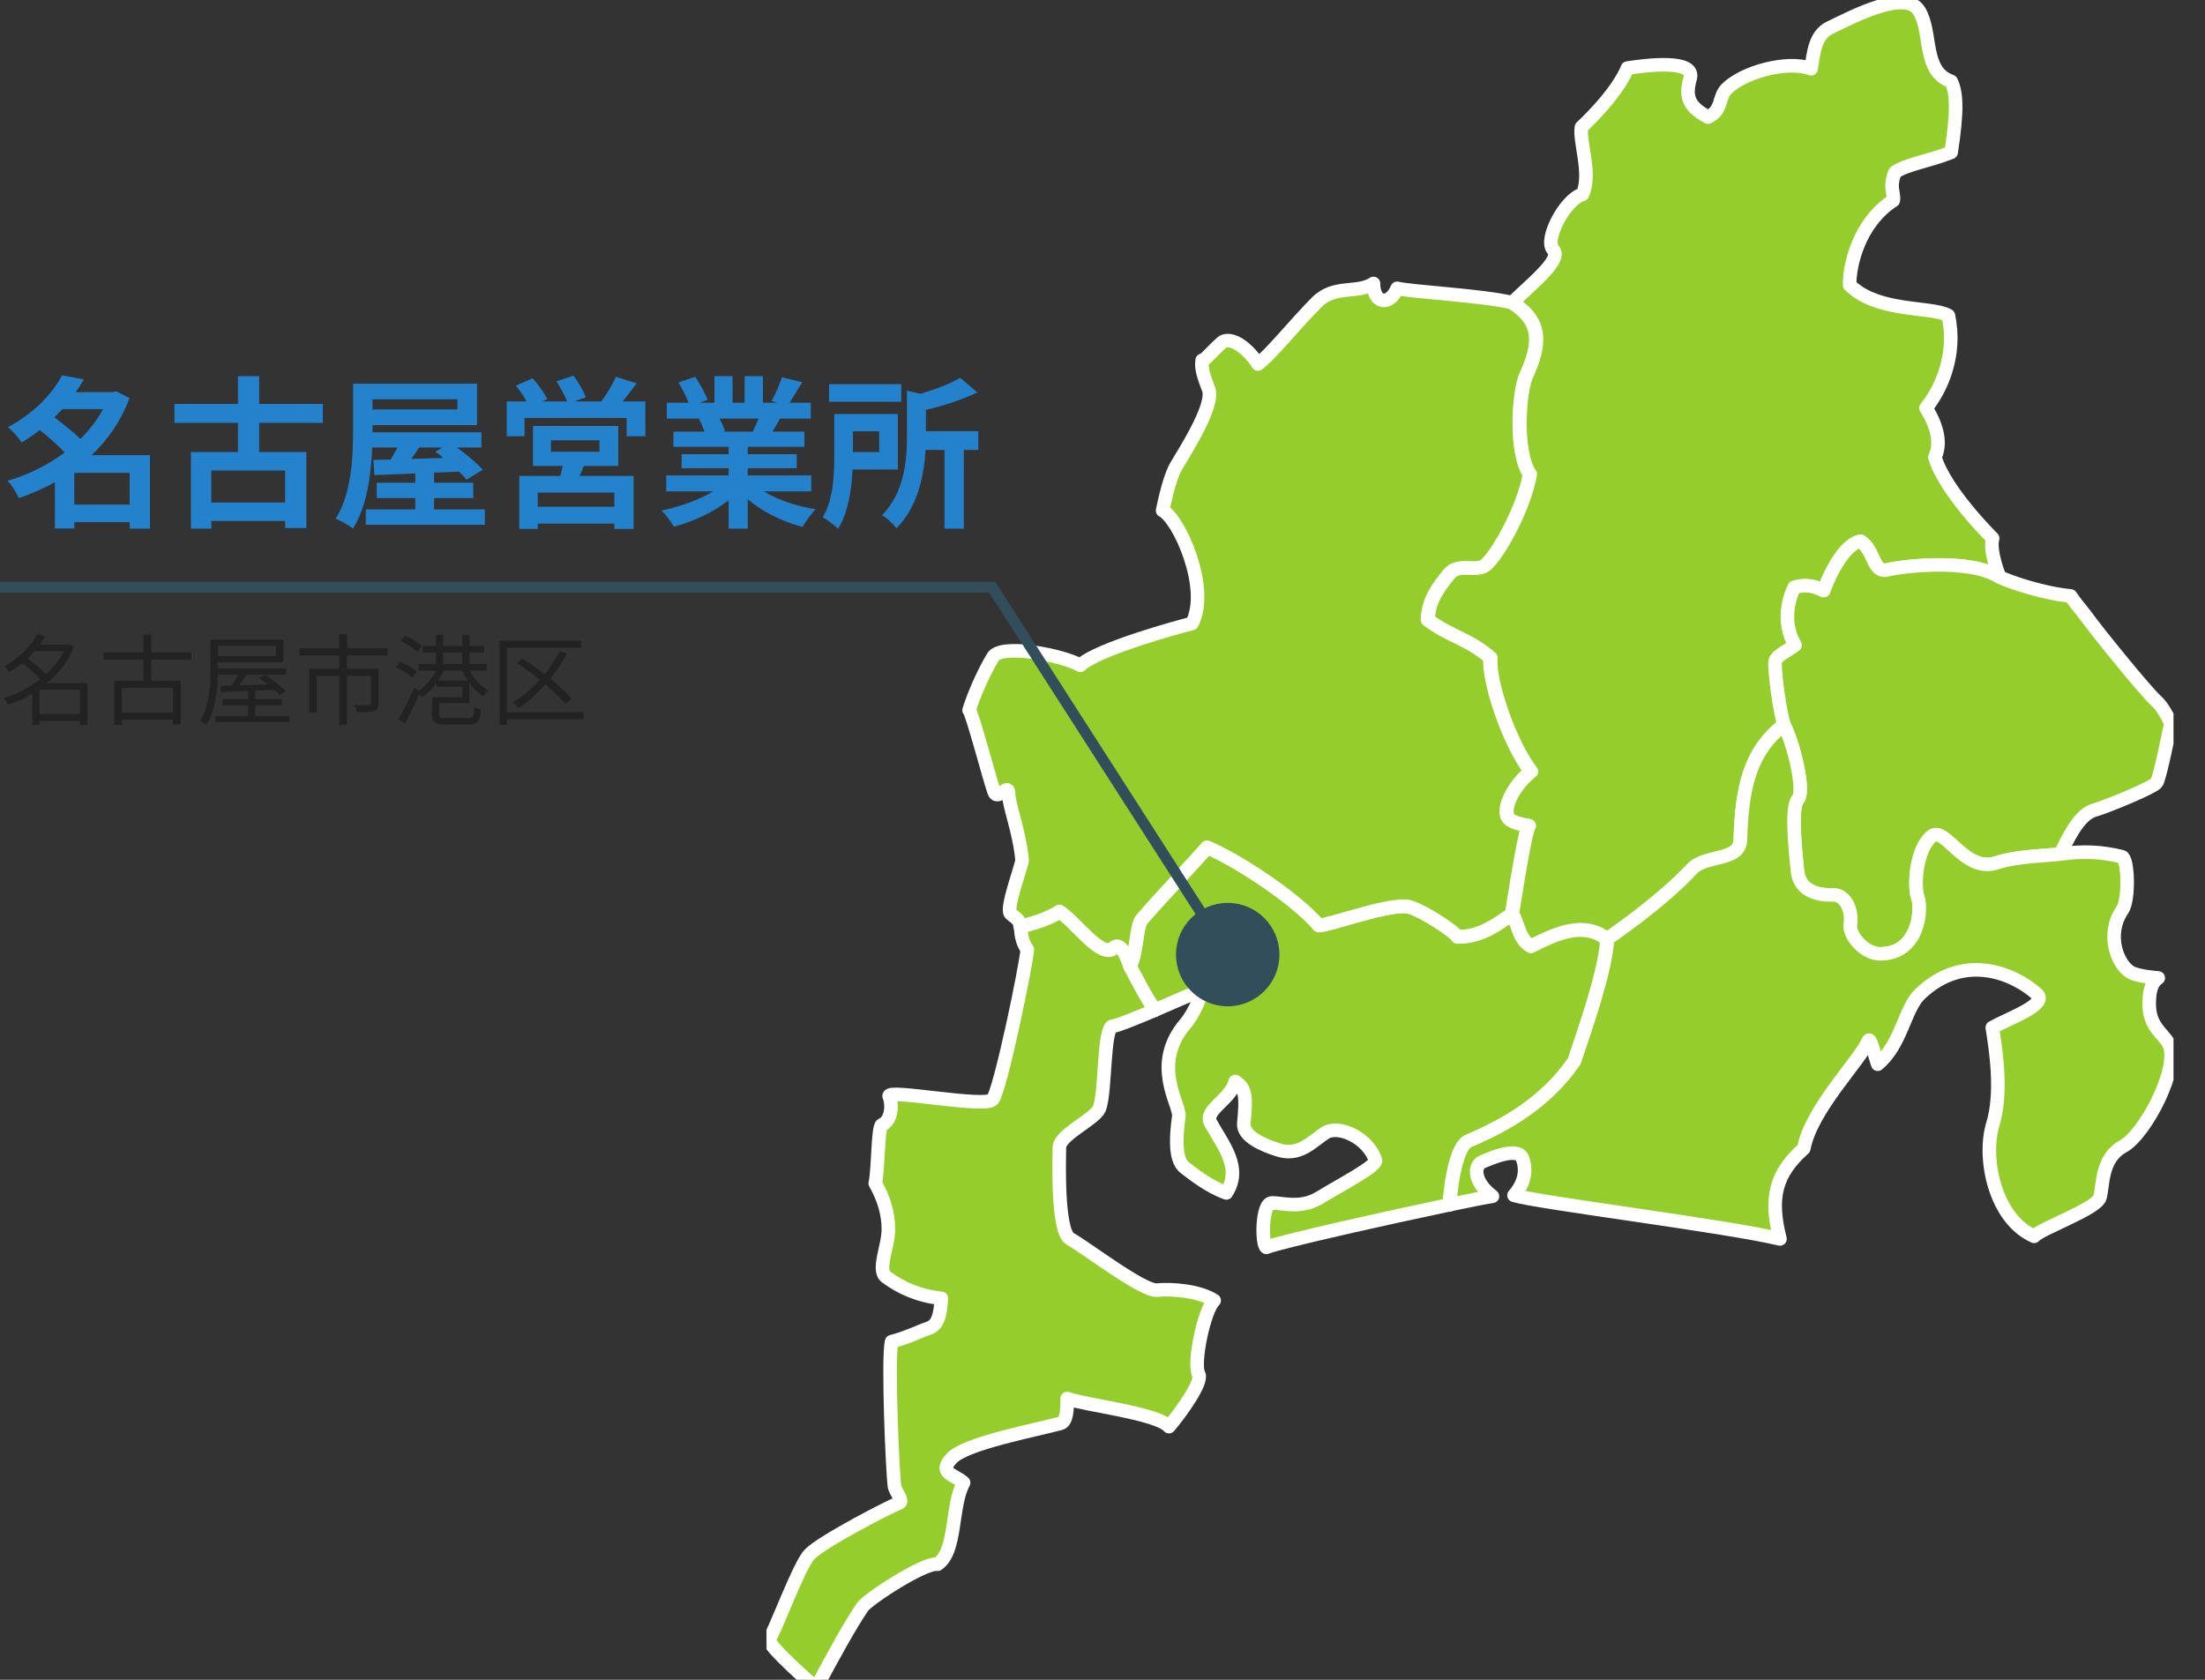 <svg width="210" height="160" viewBox="0 0 210 160" fill="none" xmlns="http://www.w3.org/2000/svg">
<rect x="0" y="0" width="210" height="160" fill="#333333" stroke="none"/>
<g clip-path="url(#clip0_2157_49)">
<g clip-path="url(#clip1_2157_49)">
<path d="M169.892 69.053C166.511 71.647 165.878 75.336 165.74 79.998C165.678 82.098 162.436 81.388 161.155 82.762C157.975 86.142 153.067 89.431 153.067 89.431C150.828 87.702 148.328 88.86 145.827 90.11C144.638 89.446 144.638 88.01 144.036 87.053C144.036 87.053 145.21 79.211 145.642 78.655C144.885 78.501 143.728 78.362 143.558 77.652C143.265 76.525 144.438 74.58 145.843 73.484C143.712 70.705 141.752 64.746 141.983 62.662C139.977 60.886 138.078 60.608 136.01 59.034C136.072 57.212 136.92 56.07 138.016 54.696C138.927 53.538 140.687 54.526 141.536 53.8C142.802 52.704 145.21 48.258 145.734 45.171C144.299 43.118 144.685 37.313 145.364 35.816C146.784 32.713 146.877 30.598 144.036 28.822C145.951 26.939 148.806 24.716 147.926 23.79C147.016 22.832 149.1 18.927 150.72 18.51C151.6 16.503 150.381 13.508 150.612 12.119C150.612 12.119 153.946 9.062 154.996 6.484C156.787 6.206 161.479 5.619 160.97 7.456C160.491 9.17 160.769 10.143 162.668 11.146C164.042 10.529 163.656 9.263 164.412 8.491C165.909 6.932 170.154 5.681 172.485 6.546C172.732 5.048 172.84 3.319 174.276 2.64C176.529 1.544 181.484 -1.05 182.765 1.019C184.047 3.088 183.059 6.777 185.822 7.75C186.347 8.815 186.439 10.544 185.822 14.511C183.8 15.33 181.531 15.654 180.481 16.41C179.879 17.861 180.45 18.448 180.311 19.096C176.992 21.242 176.113 25.38 176.159 27.155C178.845 29.81 184.031 29.146 185.559 30.057C186.377 33.855 184.834 37.143 183.429 38.857C184.633 40.802 184.834 42.346 184.278 43.55C185.22 46.776 189.773 51.269 189.773 51.269C189.434 52.504 190.437 54.958 190.437 54.958C187.535 53.152 181.145 53.955 179.771 54.294C178.397 54.619 178.536 52.396 177.224 51.562C175.464 51.917 174.013 55.437 173.735 56.27C172.747 55.776 171.883 55.669 170.926 55.962C170.602 56.579 169.599 59.127 171.003 61.458C170.432 61.952 169.074 62.477 169.089 63.156C169.105 64.375 169.46 67.231 169.938 69.037L169.892 69.053Z" fill="#95CD2D" stroke="white" stroke-width="1.293" stroke-linecap="round" stroke-linejoin="round"/>
<path d="M169.892 69.053C170.803 70.813 171.914 75.367 171.219 76.139C170.525 76.926 170.972 80.955 171.173 82.993C171.374 85.046 173.427 85.293 174.476 85.247C175.881 85.185 176.39 86.945 176.205 88.026C176.02 89.106 177.564 90.866 179.03 90.866C182.75 90.866 183.043 86.636 182.642 85.494C182.241 84.367 182.488 80.863 183.954 79.674C185.235 78.624 187.088 83.24 190.159 82.19C192.012 81.557 195.161 81.496 196.226 81.357C196.812 80.168 197.924 77.575 199.483 77.158C200.471 76.895 205.194 74.966 205.41 74.533C205.796 73.715 206.552 69.763 206.753 68.883C206.367 68.111 205.935 67.293 205.348 66.753C204.391 65.904 199.869 60.346 198.603 58.602C198.171 58.015 197.677 57.49 197.198 56.764C194.528 56.502 191.471 55.452 190.391 54.943C187.489 53.137 181.098 53.939 179.725 54.279C178.351 54.603 178.49 52.38 177.178 51.547C175.418 51.902 173.967 55.421 173.689 56.255C172.701 55.761 171.837 55.653 170.88 55.946C170.556 56.564 169.552 59.111 170.957 61.442C170.386 61.936 169.027 62.461 169.043 63.14C169.058 64.36 169.413 67.216 169.892 69.022V69.053Z" fill="#95CD2D" stroke="white" stroke-width="1.293" stroke-linecap="round" stroke-linejoin="round"/>
<path d="M138.047 114.749C139.931 114.347 141.428 114.054 142.138 113.946C140.347 112.603 140.27 110.951 141.304 110.611C141.567 110.519 144.561 109.083 145.009 110.364C145.565 111.923 144.793 113.174 144.191 113.853C146.553 114.563 164.181 116.74 169.521 118.006C168.518 114.038 169.105 111.815 171.79 109.392C172.485 105.64 177.162 100.994 177.934 99.141C178.104 98.724 178.459 100.237 178.829 101.364C181.098 99.481 181.376 96.1 182.858 94.68C187.041 90.681 191.78 92.704 193.987 94.68C195.099 95.668 191.348 96.98 189.743 97.875C190.036 99.758 190.746 103.973 189.789 107.107C188.832 110.241 189.928 116.061 193.725 117.759C194.327 117.033 199.652 115.165 199.992 114.069C200.316 112.973 200.069 110.349 202.199 109.191C204.33 108.033 207.695 101.534 206.537 99.403C205.95 98.338 204.685 97.813 204.685 95.59C204.685 94.047 205.071 93.475 205.549 93.151C205.549 93.151 203.573 93.012 202.894 92.595C201.675 91.87 200.517 89.029 202.138 86.652C202.801 85.679 202.678 81.743 202.091 81.604C200.208 81.141 198.464 81.033 196.241 81.341C195.176 81.496 192.027 81.542 190.175 82.175C187.118 83.225 185.251 78.609 183.969 79.659C182.503 80.863 182.256 84.352 182.657 85.479C183.059 86.606 182.765 90.851 179.045 90.851C177.579 90.851 176.035 89.091 176.221 88.01C176.406 86.93 175.896 85.17 174.492 85.232C173.442 85.278 171.389 85.016 171.188 82.978C170.988 80.924 170.54 76.895 171.235 76.123C171.929 75.336 170.818 70.782 169.907 69.037C166.527 71.631 165.894 75.321 165.755 79.983C165.693 82.082 162.452 81.372 161.171 82.746C157.991 86.127 153.082 89.415 153.082 89.415C152.974 92.318 150.998 97.937 149.949 101.055C147.185 105.054 143.326 107.169 139.915 108.62C138.387 109.268 138.063 114.733 138.063 114.733L138.047 114.749Z" fill="#95CD2D" stroke="white" stroke-width="1.293" stroke-linecap="round" stroke-linejoin="round"/>
<path d="M138.047 114.749C132.027 116.015 121.963 118.268 120.605 118.809C120.142 118.577 120.142 114.594 121.129 114.579C122.117 114.563 123.862 115.181 125.668 114.085C127.798 112.788 131.178 111.044 130.993 110.503C130.283 108.373 127.505 107.107 126.239 107.894C124.973 108.682 123.738 110.272 121.562 109.469C120.358 109.083 118.336 108.249 118.459 106.999C118.721 104.374 118.613 103.618 117.641 103.016C117.224 104.745 114.631 105.733 115.295 106.953C116.499 109.114 118.32 111.244 116.792 113.622C115.048 112.989 113.566 111.769 112.871 111.244C112.238 110.766 111.806 109.639 112.269 106.35C112.424 105.224 109.537 101.395 112.933 97.458C113.473 96.841 114.415 95.096 114.369 94.355C113.89 94.51 111.899 95.39 110 96.208C108.95 94.788 108.333 93.321 107.608 92.086C108.271 90.928 108.24 88.211 108.734 87.624C110.216 85.865 114.369 81.496 114.986 80.724C118.197 82.113 123.599 85.772 125.621 88.165C126.748 88.103 131.688 86.251 133.895 86.343C135.006 86.389 138.588 88.736 138.819 89.246C141.135 89.276 142.771 87.933 144.006 87.084C144.608 88.026 144.608 89.477 145.796 90.141C148.297 88.89 150.813 87.733 153.036 89.462C152.928 92.364 150.952 97.983 149.902 101.102C147.139 105.1 143.28 107.215 139.869 108.666C138.341 109.315 138.016 114.779 138.016 114.779L138.047 114.749Z" fill="#95CD2D" stroke="white" stroke-width="1.293" stroke-linecap="round" stroke-linejoin="round"/>
<path d="M114.523 34.349C114.801 34.287 116.19 32.62 116.591 32.496C117.95 32.08 119.663 34.334 119.802 34.673C120.929 33.886 123.476 30.706 125.436 28.761C127.119 27.093 129.311 28.004 130.808 27.001C130.808 28.961 132.351 29.162 133.062 27.464C134.482 27.803 141.304 28.158 143.975 28.822C146.815 30.598 146.722 32.713 145.302 35.816C144.623 37.298 144.237 43.118 145.673 45.171C145.148 48.243 142.74 52.689 141.474 53.8C140.641 54.526 138.881 53.538 137.955 54.696C136.859 56.07 136.01 57.212 135.948 59.034C138.017 60.608 139.915 60.886 141.922 62.662C141.69 64.761 143.651 70.72 145.781 73.484C144.392 74.58 143.218 76.525 143.496 77.652C143.682 78.347 144.824 78.501 145.58 78.655C145.148 79.211 143.975 87.053 143.975 87.053C142.74 87.902 141.104 89.246 138.788 89.215C138.557 88.705 134.976 86.359 133.864 86.312C131.672 86.235 126.717 88.088 125.591 88.134C123.568 85.741 118.166 82.067 114.955 80.693C114.322 81.465 110.185 85.834 108.704 87.594C108.21 88.18 108.24 90.897 107.577 92.055C107.577 92.055 106.867 89.539 106.064 90.264C104.86 91.391 102.421 87.794 100.877 86.822C99.72 87.594 98.022 88.026 97.157 88.242C97.126 87.547 96.633 87.408 96.231 87.007C95.768 86.544 97.374 82.268 97.343 81.913C97.065 79.072 96.092 76.849 96.046 75.506C96.015 74.595 95.012 76.293 94.688 75.444C94.317 74.472 92.558 67.772 92.295 67.648C92.681 66.367 93.592 64.206 94.564 62.585C95.351 61.272 101.202 62.399 102.884 63.372C104.489 61.828 112.207 59.713 113.52 59.389C115.279 56.039 112.269 49.401 110.726 48.629C110.926 47.656 111.405 45.464 112.007 44.414C112.609 43.349 115.696 38.687 115.109 37.081C114.739 36.078 114.353 35.152 114.492 34.318L114.523 34.349Z" fill="#95CD2D" stroke="white" stroke-width="1.293" stroke-linecap="round" stroke-linejoin="round"/>
<path d="M110.016 96.208C108.117 97.011 106.28 97.752 106.049 97.721C105.045 97.582 105.338 104.112 104.69 105.61C104.242 106.628 100.908 108.08 100.893 109.299C100.877 110.519 100.677 117.296 101.912 117.991C103.471 118.87 108.858 123.008 110.185 122.884C111.513 122.745 114.183 122.931 115.634 123.872C114.693 124.721 113.581 129.955 114.183 130.943C114.477 131.715 112.532 134.463 111.328 135.883C110.232 134.602 103.285 133.83 101.634 133.212C101.649 134.216 101.603 135.42 101.001 135.574C98.562 136.238 92.002 137.458 90.643 138.893C89.285 140.329 90.906 140.437 91.77 141.224C90.551 143.478 91.137 147.724 89.3 148.989C88.035 148.789 82.647 152.324 82.154 153.05C80.965 154.779 79.236 157.943 77.723 160.784C77.723 160.784 73.139 156.816 73.231 156.153C73.741 155.581 76.056 149.159 77.091 148.063C78.217 146.859 84.716 143.494 85.642 143.154C86.074 142.984 85.256 142.027 85.195 141.61C85.009 140.483 84.531 129.322 84.917 127.793C86.46 127.392 87.525 126.821 88.405 126.528C89.3 126.234 89.547 125.37 89.656 123.672C87.51 123.44 85.781 122.668 84.376 121.618C83.512 120.97 84.623 118.654 84.608 117.08C84.608 115.521 84.129 114.069 83.358 112.711C83.666 111.352 83.589 107.308 83.99 107.138C84.901 106.752 85.025 105.27 84.685 104.421C84.392 103.68 93.731 105.532 94.518 104.745C95.228 104.05 97.728 91.978 97.837 90.434C97.25 89.662 97.234 88.69 97.204 88.273C98.053 88.057 99.766 87.624 100.924 86.853C102.467 87.825 104.906 91.422 106.11 90.295C106.897 89.554 107.623 92.086 107.623 92.086C108.348 93.321 108.966 94.788 110.016 96.208Z" fill="#95CD2D" stroke="white" stroke-width="1.293" stroke-linecap="round" stroke-linejoin="round"/>
</g>
<circle cx="116.925" cy="90.925" r="4.925" fill="#324E5B"/>
<path d="M7.078 48.067H12.351V45.034H7.078V48.067ZM9.816 38.969H5.943C5.694 39.233 5.445 39.498 5.181 39.762C6.005 40.369 7.001 41.146 7.654 41.815C8.525 40.96 9.256 39.995 9.816 38.969ZM14.279 43.355V50.353H12.351V49.731H7.078V50.337H5.228V45.921C4.139 46.543 2.973 47.041 1.791 47.445C1.573 46.932 1.107 46.17 0.718 45.796C2.662 45.236 4.543 44.303 6.161 43.106C5.539 42.422 4.606 41.613 3.781 40.96C3.253 41.38 2.677 41.768 2.055 42.142C1.775 41.691 1.169 41.006 0.749 40.695C3.299 39.342 5.01 37.445 5.912 35.75L7.996 36.139C7.763 36.543 7.498 36.947 7.218 37.352H10.749L11.06 37.258L12.335 37.927C11.542 40.058 10.282 41.877 8.727 43.355H14.279ZM27.156 47.865V44.817H20.126V47.865H27.156ZM30.748 40.275H24.683V43.059H29.178V50.291H27.156V49.622H20.126V50.353H18.182V43.059H22.661V40.275H16.612V38.471H22.661V35.828H24.683V38.471H30.748V40.275ZM42.132 42.624H39.924C39.675 42.997 39.411 43.37 39.162 43.712C40.142 43.681 41.184 43.65 42.226 43.619C41.977 43.401 41.712 43.199 41.464 43.028L42.132 42.624ZM43.563 38.036H35.476V39H43.563V38.036ZM41.339 48.518H46.176V49.98H34.839V48.518H39.551V47.445H35.88V45.983H39.551V45.096C38.089 45.159 36.751 45.205 35.647 45.252L35.569 43.806L37.202 43.775C37.42 43.417 37.653 43.013 37.871 42.624H35.445C35.352 45.159 34.947 48.269 33.61 50.353C33.252 50.042 32.412 49.575 31.961 49.404C33.501 47.009 33.625 43.51 33.625 41.038V36.543H45.429V40.493H35.476V41.038V41.177H45.849V42.624H43.516C44.434 43.292 45.429 44.117 45.974 44.739L44.434 45.688C44.247 45.454 43.998 45.19 43.719 44.925C42.925 44.956 42.132 44.988 41.339 45.019V45.983H45.072V47.445H41.339V48.518ZM58.508 48.269V46.916H51.215V48.269H58.508ZM52.474 41.94V43.028H57.093V41.94H52.474ZM58.882 44.381H55.6C55.476 44.723 55.336 45.034 55.196 45.33H60.343V50.384H58.508V49.871H51.215V50.384H49.457V45.33H53.361C53.438 45.019 53.532 44.692 53.594 44.381H50.764V40.571H58.882V44.381ZM59.286 38.238H61.463V41.551H59.675V39.809H49.955V41.551H48.26V38.238H50.157C49.877 37.74 49.488 37.181 49.131 36.73L50.732 36.03C51.246 36.621 51.852 37.445 52.117 38.02L51.619 38.238H54.014C53.796 37.678 53.376 36.916 53.003 36.325L54.62 35.781C55.071 36.388 55.585 37.274 55.802 37.834L54.714 38.238H57.264C57.762 37.569 58.353 36.636 58.648 35.89L60.639 36.512C60.188 37.103 59.721 37.725 59.286 38.238ZM72.241 39.871H68.524C68.742 40.275 68.944 40.742 69.052 41.069L68.788 41.115H71.696C71.883 40.742 72.07 40.291 72.241 39.871ZM77.264 46.807H72.754C74.076 47.616 75.88 48.222 77.684 48.502C77.264 48.907 76.72 49.684 76.44 50.182C74.527 49.7 72.645 48.767 71.214 47.554V50.353H69.395V47.647C67.948 48.782 66.035 49.684 64.185 50.166C63.92 49.715 63.392 49 63.003 48.627C64.745 48.269 66.58 47.616 67.917 46.807H63.454V45.283H69.395V44.599H64.916V43.261H69.395V42.562H64.138V41.115H67.093C66.969 40.726 66.766 40.26 66.564 39.902L66.751 39.871H63.501V38.362H65.584C65.367 37.772 64.962 37.025 64.62 36.434L66.207 35.89C66.657 36.559 67.171 37.476 67.388 38.083L66.626 38.362H68.042V35.828H69.768V38.362H70.919V35.828H72.66V38.362H74.045L73.485 38.191C73.858 37.554 74.247 36.621 74.465 35.937L76.409 36.403C75.973 37.118 75.553 37.818 75.195 38.362H77.217V39.871H74.293C74.045 40.322 73.796 40.742 73.562 41.115H76.611V42.562H71.214V43.261H75.88V44.599H71.214V45.283H77.264V46.807ZM85.833 36.59V38.269H78.959V36.59H85.833ZM83.733 41.084H81.23V43.059H83.733V41.084ZM85.506 44.723H81.198C81.105 46.621 80.779 48.844 79.814 50.369C79.519 50.057 78.757 49.482 78.353 49.264C79.379 47.6 79.457 45.174 79.457 43.386V39.436H85.506V44.723ZM93.173 41.069V42.857H91.789V50.353H89.954V42.857H88.15C88.01 45.236 87.435 48.254 85.366 50.322C85.118 49.933 84.433 49.295 83.998 49.078C86.159 46.885 86.377 43.806 86.377 41.504V37.212L87.653 37.507C89.099 37.087 90.545 36.527 91.447 35.983L93.08 37.383C91.649 38.067 89.861 38.642 88.181 39.047V41.069H93.173Z" fill="#2482CD"/>
<path d="M3.449 68.02H7.947V68.664H3.449V68.02ZM3.123 61.386H6.547V62.02H3.123V61.386ZM3.543 60.425L4.336 60.574C4.099 60.978 3.816 61.386 3.487 61.797C3.157 62.201 2.778 62.593 2.348 62.972C1.919 63.352 1.434 63.7 0.893 64.017C0.862 63.961 0.815 63.899 0.753 63.831C0.697 63.762 0.638 63.697 0.575 63.635C0.513 63.566 0.454 63.514 0.398 63.476C0.908 63.196 1.365 62.885 1.77 62.543C2.18 62.195 2.532 61.84 2.824 61.479C3.123 61.112 3.362 60.761 3.543 60.425ZM6.314 61.386H6.454L6.575 61.349L7.042 61.61C6.762 62.313 6.398 62.957 5.95 63.541C5.502 64.126 4.995 64.649 4.429 65.109C3.869 65.569 3.275 65.971 2.647 66.313C2.025 66.649 1.393 66.919 0.753 67.125C0.728 67.062 0.69 66.991 0.641 66.91C0.597 66.829 0.547 66.751 0.491 66.677C0.442 66.602 0.395 66.543 0.351 66.499C0.955 66.325 1.558 66.083 2.162 65.772C2.765 65.461 3.334 65.09 3.869 64.661C4.41 64.232 4.893 63.753 5.316 63.224C5.745 62.696 6.078 62.126 6.314 61.517V61.386ZM1.966 63.047L2.479 62.608C2.728 62.77 2.983 62.957 3.244 63.168C3.512 63.38 3.76 63.591 3.991 63.803C4.221 64.014 4.407 64.21 4.55 64.391L3.981 64.885C3.851 64.705 3.673 64.506 3.449 64.288C3.225 64.07 2.983 63.852 2.722 63.635C2.46 63.417 2.208 63.221 1.966 63.047ZM7.611 65.062H8.33V69.056H7.611V65.062ZM3.767 65.062H7.966V65.706H3.767V69.037H3.067V65.622L3.627 65.062H3.767ZM9.878 62.142H18.23V62.823H9.878V62.142ZM11.269 67.88H16.802V68.552H11.269V67.88ZM13.658 60.453H14.413V65.221H13.658V60.453ZM10.886 64.838H17.222V69.01H16.476V65.51H11.605V69.047H10.886V64.838ZM20.059 60.929H20.759V63.532C20.759 63.937 20.746 64.375 20.721 64.848C20.696 65.321 20.647 65.806 20.572 66.303C20.497 66.795 20.388 67.277 20.245 67.75C20.102 68.216 19.909 68.646 19.667 69.037C19.623 69 19.564 68.957 19.489 68.907C19.415 68.857 19.337 68.81 19.256 68.767C19.182 68.73 19.113 68.702 19.051 68.683C19.281 68.31 19.465 67.902 19.602 67.46C19.738 67.019 19.838 66.571 19.9 66.117C19.968 65.656 20.012 65.206 20.031 64.764C20.049 64.322 20.059 63.912 20.059 63.532V60.929ZM20.441 60.929H26.982V63.075H20.441V62.487H26.283V61.517H20.441V60.929ZM20.777 63.691H27.262V64.269H20.777V63.691ZM21.206 66.602H26.824V67.181H21.206V66.602ZM20.497 68.198H27.542V68.767H20.497V68.198ZM23.623 65.716H24.304V68.571H23.623V65.716ZM20.992 65.342C21.421 65.33 21.925 65.317 22.503 65.305C23.082 65.286 23.698 65.265 24.351 65.24C25.01 65.215 25.67 65.19 26.329 65.165L26.311 65.697C25.676 65.728 25.038 65.759 24.398 65.79C23.757 65.815 23.147 65.837 22.569 65.856C21.997 65.874 21.486 65.893 21.038 65.912L20.992 65.342ZM22.895 63.812L23.595 64.045C23.421 64.338 23.228 64.639 23.017 64.951C22.811 65.261 22.619 65.526 22.438 65.744L21.897 65.52C22.015 65.37 22.136 65.196 22.261 64.997C22.385 64.792 22.503 64.587 22.615 64.381C22.727 64.17 22.821 63.98 22.895 63.812ZM24.706 64.615L25.228 64.269C25.465 64.412 25.707 64.574 25.956 64.754C26.211 64.935 26.447 65.118 26.665 65.305C26.889 65.492 27.07 65.666 27.206 65.828L26.646 66.21C26.516 66.055 26.342 65.88 26.124 65.688C25.912 65.495 25.682 65.305 25.433 65.118C25.185 64.932 24.942 64.764 24.706 64.615ZM32.301 60.406H33.048V62.16H32.301V60.406ZM32.31 62.375H33.038V69.066H32.31V62.375ZM28.513 61.75H36.911V62.431H28.513V61.75ZM29.465 63.7H35.595V64.381H30.164V67.88H29.465V63.7ZM35.324 63.7H36.043V66.994C36.043 67.193 36.015 67.349 35.959 67.46C35.909 67.573 35.803 67.66 35.642 67.722C35.486 67.778 35.272 67.812 34.998 67.825C34.73 67.837 34.398 67.843 33.999 67.843C33.987 67.737 33.953 67.622 33.897 67.498C33.847 67.367 33.8 67.252 33.757 67.153C33.968 67.159 34.167 67.165 34.354 67.171C34.541 67.171 34.699 67.171 34.83 67.171C34.967 67.171 35.063 67.171 35.119 67.171C35.2 67.165 35.253 67.15 35.278 67.125C35.309 67.094 35.324 67.047 35.324 66.985V63.7ZM40.261 61.517H46.111V62.151H40.261V61.517ZM39.869 63.234H46.372V63.877H39.869V63.234ZM41.52 60.462H42.201V63.719H41.52V60.462ZM44.021 60.462H44.712V63.747H44.021V60.462ZM41.669 63.626L42.267 63.831C42.117 64.173 41.931 64.509 41.707 64.838C41.489 65.162 41.25 65.461 40.988 65.734C40.733 66.008 40.472 66.238 40.205 66.425C40.173 66.369 40.127 66.31 40.065 66.248C40.009 66.179 39.95 66.114 39.887 66.052C39.831 65.989 39.775 65.936 39.719 65.893C39.974 65.737 40.226 65.541 40.475 65.305C40.724 65.062 40.951 64.798 41.156 64.512C41.362 64.219 41.533 63.924 41.669 63.626ZM44.581 63.597C44.705 63.89 44.867 64.176 45.066 64.456C45.271 64.736 45.498 64.991 45.747 65.221C45.996 65.451 46.251 65.638 46.512 65.781C46.463 65.825 46.407 65.877 46.344 65.94C46.282 66.002 46.223 66.07 46.167 66.145C46.111 66.213 46.065 66.275 46.027 66.332C45.754 66.157 45.486 65.94 45.225 65.678C44.97 65.411 44.736 65.115 44.525 64.792C44.313 64.468 44.136 64.139 43.993 63.803L44.581 63.597ZM41.474 66.406H44.04V65.408H41.576V64.829H44.684V66.975H41.474V66.406ZM41.147 66.406H41.819V68.076C41.819 68.207 41.859 68.291 41.94 68.328C42.027 68.372 42.22 68.394 42.519 68.394C42.575 68.394 42.668 68.394 42.799 68.394C42.929 68.394 43.078 68.394 43.246 68.394C43.421 68.394 43.595 68.394 43.769 68.394C43.943 68.394 44.102 68.394 44.245 68.394C44.388 68.394 44.497 68.394 44.572 68.394C44.733 68.394 44.855 68.369 44.935 68.319C45.016 68.269 45.072 68.17 45.103 68.02C45.141 67.871 45.169 67.641 45.187 67.33C45.262 67.386 45.362 67.436 45.486 67.479C45.61 67.523 45.716 67.557 45.803 67.582C45.772 67.968 45.719 68.263 45.645 68.468C45.57 68.68 45.452 68.823 45.29 68.897C45.135 68.978 44.911 69.019 44.618 69.019C44.568 69.019 44.472 69.019 44.329 69.019C44.186 69.019 44.018 69.019 43.825 69.019C43.638 69.019 43.449 69.019 43.256 69.019C43.069 69.019 42.904 69.019 42.761 69.019C42.618 69.019 42.525 69.019 42.481 69.019C42.139 69.019 41.872 68.991 41.679 68.935C41.486 68.885 41.349 68.792 41.268 68.655C41.187 68.524 41.147 68.335 41.147 68.086V66.406ZM38.17 61.041L38.572 60.537C38.758 60.618 38.954 60.717 39.16 60.836C39.365 60.947 39.554 61.066 39.729 61.19C39.909 61.308 40.055 61.42 40.167 61.526L39.757 62.105C39.651 61.992 39.508 61.871 39.327 61.741C39.153 61.61 38.964 61.486 38.758 61.367C38.559 61.243 38.363 61.134 38.17 61.041ZM37.694 63.56L38.086 63.038C38.273 63.112 38.469 63.203 38.674 63.308C38.88 63.414 39.072 63.526 39.253 63.644C39.439 63.756 39.589 63.865 39.701 63.971L39.299 64.54C39.188 64.434 39.041 64.322 38.861 64.204C38.687 64.086 38.497 63.971 38.292 63.859C38.086 63.74 37.887 63.641 37.694 63.56ZM37.946 68.487C38.09 68.244 38.248 67.958 38.422 67.629C38.603 67.293 38.783 66.938 38.964 66.565C39.144 66.192 39.312 65.831 39.467 65.482L40.018 65.902C39.881 66.226 39.729 66.565 39.561 66.919C39.399 67.274 39.231 67.622 39.057 67.964C38.889 68.307 38.724 68.624 38.562 68.916L37.946 68.487ZM53.315 62.02L53.996 62.254C53.623 62.963 53.19 63.638 52.699 64.279C52.214 64.913 51.691 65.498 51.131 66.033C50.578 66.562 50.002 67.028 49.405 67.433C49.361 67.383 49.306 67.324 49.237 67.255C49.175 67.187 49.106 67.118 49.032 67.05C48.963 66.982 48.901 66.929 48.845 66.891C49.449 66.524 50.027 66.089 50.581 65.585C51.134 65.081 51.641 64.528 52.102 63.924C52.568 63.314 52.973 62.68 53.315 62.02ZM49.228 63.159L49.722 62.72C50.145 62.982 50.581 63.274 51.029 63.597C51.483 63.921 51.924 64.254 52.354 64.596C52.783 64.938 53.175 65.277 53.529 65.613C53.884 65.943 54.183 66.254 54.425 66.546L53.865 67.078C53.635 66.786 53.346 66.472 52.998 66.135C52.655 65.793 52.276 65.448 51.859 65.1C51.442 64.745 51.007 64.403 50.553 64.073C50.105 63.744 49.663 63.439 49.228 63.159ZM47.576 61.022H55.368V61.703H48.276V69.056H47.576V61.022ZM48.024 67.843H55.582V68.515H48.024V67.843Z" fill="#222222"/>
<path d="M-0.273 55.94H94.5L117 91" stroke="#324E5B" stroke-width="1.037"/>
</g>
<defs>
<clipPath id="clip0_2157_49">
<rect width="210" height="160" fill="white"/>
</clipPath>
<clipPath id="clip1_2157_49">
<rect width="134" height="161" fill="white" transform="translate(73)"/>
</clipPath>
</defs>
</svg>
